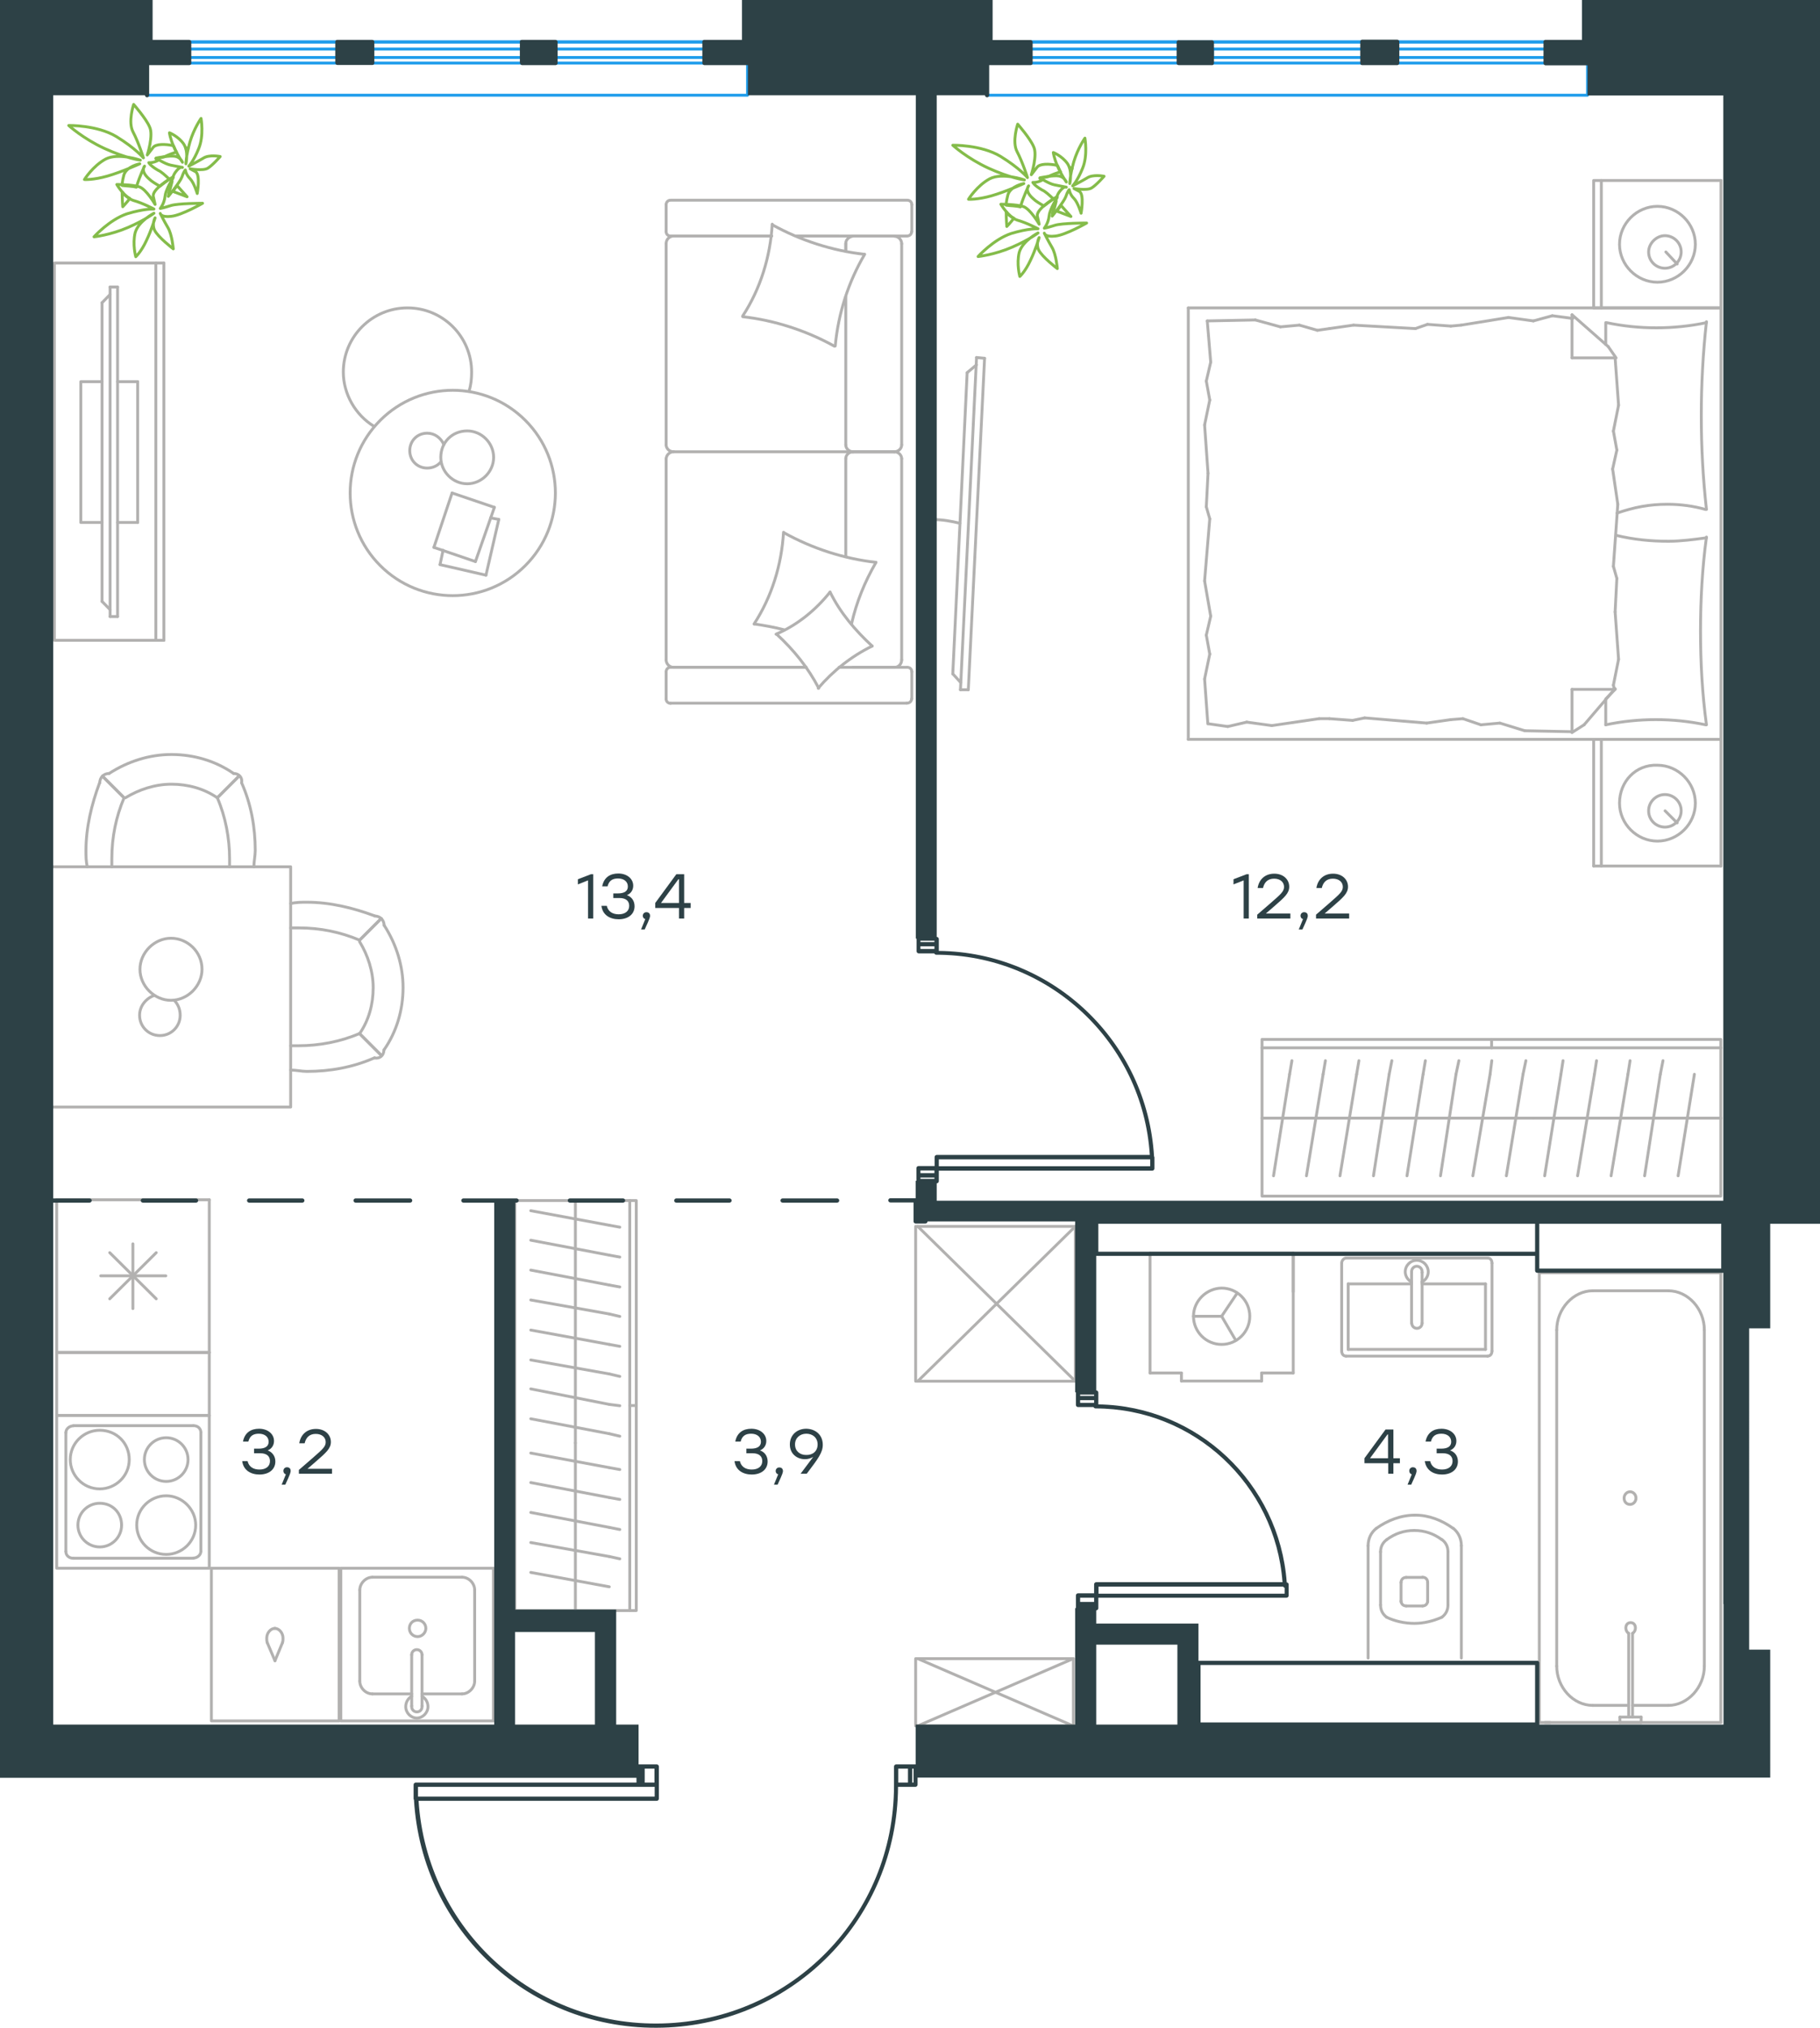 <?xml version="1.0" encoding="utf-8"?>
<!-- Generator: Adobe Illustrator 26.5.0, SVG Export Plug-In . SVG Version: 6.00 Build 0)  -->
<svg version="1.1" id="Слой_1" xmlns="http://www.w3.org/2000/svg" xmlns:xlink="http://www.w3.org/1999/xlink" x="0px" y="0px"
	 viewBox="0 0 950.5 1058.4" style="enable-background:new 0 0 950.5 1058.4;" xml:space="preserve">
<style type="text/css">
	.st0{fill:none;stroke:#1D9CEB;stroke-width:1.5;stroke-linecap:round;stroke-linejoin:round;stroke-miterlimit:22.926;}
	.st1{fill:none;stroke:#B2B1B0;stroke-width:1.5;stroke-linecap:round;stroke-linejoin:round;stroke-miterlimit:22.926;}
	.st2{fill:none;stroke:#B2B1B0;stroke-width:1.5;stroke-linecap:round;stroke-linejoin:round;stroke-miterlimit:22.925;}
	.st3{fill-rule:evenodd;clip-rule:evenodd;fill:#2D4146;}
	.st4{enable-background:new    ;}
	.st5{fill:#2D4146;}
	.st6{fill:none;stroke:#84BC4A;stroke-width:1.5;stroke-linecap:round;stroke-linejoin:round;stroke-miterlimit:22.926;}
</style>
<g>
	<g>
		<rect x="98.7" y="25.6" class="st0" width="77.5" height="4.4"/>
		<rect x="194.5" y="25.6" class="st0" width="78.2" height="4.4"/>
		<rect x="290.3" y="25.6" class="st0" width="77.5" height="4.4"/>
		<polyline class="st0" points="76.8,21.9 390.4,21.9 390.4,49.7 76.8,49.7 		"/>
		<polyline class="st0" points="367.8,32.9 367.8,21.9 383.1,21.9 383.1,32.9 367.8,32.9 290.3,32.9 		"/>
		<line class="st0" x1="194.5" y1="32.9" x2="272.7" y2="32.9"/>
		<line class="st0" x1="98.7" y1="32.9" x2="176.2" y2="32.9"/>
		<polyline class="st0" points="176.2,32.9 176.2,21.9 98.7,21.9 		"/>
		<line class="st0" x1="272.7" y1="21.9" x2="194.5" y2="21.9"/>
		<line class="st0" x1="367.8" y1="21.9" x2="290.3" y2="21.9"/>
	</g>
	<g>
		<rect x="538.1" y="25.6" class="st0" width="77.5" height="4.4"/>
		<rect x="633.2" y="25.6" class="st0" width="78.2" height="4.4"/>
		<rect x="729.7" y="25.6" class="st0" width="77.5" height="4.4"/>
		<polyline class="st0" points="515.5,21.9 829.1,21.9 829.1,49.7 515.5,49.7 		"/>
		<polyline class="st0" points="807.2,32.9 807.2,21.9 822.6,21.9 822.6,32.9 807.2,32.9 729.7,32.9 		"/>
		<line class="st0" x1="633.2" y1="32.9" x2="711.4" y2="32.9"/>
		<line class="st0" x1="538.1" y1="32.9" x2="615.6" y2="32.9"/>
		<polyline class="st0" points="615.6,32.9 615.6,21.9 538.1,21.9 		"/>
		<line class="st0" x1="711.4" y1="21.9" x2="633.2" y2="21.9"/>
		<line class="st0" x1="807.2" y1="21.9" x2="729.7" y2="21.9"/>
	</g>
</g>
<g>
	<line class="st1" x1="898.8" y1="385.9" x2="898.8" y2="452"/>
	<line class="st1" x1="832.3" y1="452" x2="832.3" y2="385.9"/>
	<line class="st1" x1="832.3" y1="385.9" x2="898.8" y2="385.9"/>
	<line class="st1" x1="898.8" y1="452" x2="832.3" y2="452"/>
	<line class="st1" x1="869.6" y1="423.2" x2="875.9" y2="429.5"/>
	<line class="st1" x1="836.3" y1="452" x2="836.3" y2="385.9"/>
	<path class="st1" d="M845.8,419.2c0,10.8,9,19.8,19.8,19.8s19.8-9,19.8-19.8s-9-19.8-19.8-19.8
		C854.3,398.9,845.8,407.9,845.8,419.2z"/>
	<path class="st1" d="M861,423.2c0,4.9,4,8.5,8.5,8.5c4.9,0,8.5-4,8.5-8.5c0-4.9-4-8.5-8.5-8.5C865.1,414.7,861,418.3,861,423.2z"/>
	<line class="st1" x1="898.8" y1="160.7" x2="898.8" y2="385.9"/>
	<line class="st1" x1="838.6" y1="179.8" x2="838.6" y2="168.4"/>
	<line class="st1" x1="843.5" y1="359.8" x2="821" y2="359.8"/>
	<line class="st1" x1="838.6" y1="364.8" x2="843.5" y2="359.8"/>
	<line class="st1" x1="620.6" y1="160.7" x2="898.8" y2="160.7"/>
	<line class="st1" x1="821" y1="382.3" x2="821" y2="359.8"/>
	<line class="st1" x1="898.8" y1="385.9" x2="620.6" y2="385.9"/>
	<line class="st1" x1="821" y1="164.3" x2="839.9" y2="180.9"/>
	<line class="st1" x1="839.9" y1="180.9" x2="844" y2="186.8"/>
	<line class="st1" x1="838.6" y1="378.3" x2="838.6" y2="365.2"/>
	<line class="st1" x1="843.5" y1="186.8" x2="821" y2="186.8"/>
	<line class="st1" x1="843.5" y1="359.4" x2="827.3" y2="378.3"/>
	<line class="st1" x1="827.3" y1="378.3" x2="821" y2="382.3"/>
	<line class="st1" x1="821" y1="164.3" x2="821" y2="186.8"/>
	<line class="st1" x1="630" y1="264.5" x2="630.9" y2="247"/>
	<line class="st1" x1="632.3" y1="321.6" x2="629.1" y2="303.2"/>
	<line class="st1" x1="631.8" y1="341.4" x2="630" y2="331.5"/>
	<line class="st1" x1="630" y1="331.5" x2="632.3" y2="321.6"/>
	<line class="st1" x1="631.8" y1="270.8" x2="630" y2="264.5"/>
	<line class="st1" x1="629.1" y1="303.2" x2="631.8" y2="270.8"/>
	<line class="st1" x1="630.8" y1="377.8" x2="629.1" y2="354.4"/>
	<line class="st1" x1="629.1" y1="354.4" x2="631.8" y2="341.4"/>
	<line class="st1" x1="632.3" y1="189" x2="630.5" y2="167.5"/>
	<line class="st1" x1="631.8" y1="208.8" x2="630" y2="198.9"/>
	<line class="st1" x1="630" y1="198.9" x2="632.3" y2="189"/>
	<line class="st1" x1="630.9" y1="247" x2="629.1" y2="221.8"/>
	<line class="st1" x1="629.1" y1="221.8" x2="631.8" y2="208.8"/>
	<line class="st1" x1="620.6" y1="160.7" x2="620.6" y2="385.9"/>
	<path class="st1" d="M891.2,265.9c-1.8-16.2-2.7-32.4-2.7-49c0-16.2,0.9-32.8,2.7-49"/>
	<path class="st1" d="M844.5,267.8c9-3.1,16.9-4.6,26.4-4.6c6.7,0,13.5,0.9,19.8,2.7"/>
	<path class="st1" d="M891.2,168.4c-8.5,1.8-17.5,2.7-26.1,2.7c-9,0-17.5-0.9-26.1-2.7"/>
	<path class="st1" d="M891.2,280.7c-6.7,0.9-13.5,1.8-19.8,1.8c-9.4,0-18.4-0.9-27.4-3.1"/>
	<line class="st1" x1="764" y1="375.1" x2="757.7" y2="375.6"/>
	<line class="st1" x1="783.3" y1="377.4" x2="773.4" y2="378.3"/>
	<line class="st1" x1="773.4" y1="378.3" x2="764" y2="375.1"/>
	<line class="st1" x1="821" y1="381.9" x2="796.3" y2="381.4"/>
	<line class="st1" x1="796.3" y1="381.4" x2="783.3" y2="377.4"/>
	<line class="st1" x1="706.4" y1="376" x2="694.3" y2="375.1"/>
	<line class="st1" x1="757.7" y1="375.6" x2="745.1" y2="377.4"/>
	<line class="st1" x1="712.7" y1="374.7" x2="706.4" y2="376"/>
	<line class="st1" x1="745.1" y1="377.4" x2="712.7" y2="374.7"/>
	<line class="st1" x1="694.3" y1="375.1" x2="688.9" y2="375.1"/>
	<line class="st1" x1="651.1" y1="376.9" x2="641.2" y2="379.2"/>
	<line class="st1" x1="641.2" y1="379.2" x2="631.4" y2="377.8"/>
	<line class="st1" x1="688.9" y1="375.1" x2="664.2" y2="378.7"/>
	<line class="st1" x1="664.2" y1="378.7" x2="651.1" y2="376.9"/>
	<line class="st1" x1="688" y1="172.4" x2="694.3" y2="171.5"/>
	<line class="st1" x1="668.7" y1="170.6" x2="678.6" y2="169.7"/>
	<line class="st1" x1="678.6" y1="169.7" x2="688" y2="172.4"/>
	<line class="st1" x1="630.5" y1="167.5" x2="655.6" y2="167"/>
	<line class="st1" x1="655.6" y1="167" x2="668.7" y2="170.6"/>
	<line class="st1" x1="745.5" y1="169.3" x2="757.7" y2="170.2"/>
	<line class="st1" x1="694.3" y1="171.5" x2="706.9" y2="169.7"/>
	<line class="st1" x1="739.2" y1="171.5" x2="745.5" y2="169.3"/>
	<line class="st1" x1="706.9" y1="169.7" x2="739.2" y2="171.5"/>
	<line class="st1" x1="757.7" y1="170.2" x2="763.1" y2="169.7"/>
	<line class="st1" x1="820.6" y1="166.1" x2="821.5" y2="166.1"/>
	<line class="st1" x1="800.8" y1="167.5" x2="810.7" y2="164.8"/>
	<line class="st1" x1="810.7" y1="164.8" x2="820.6" y2="166.1"/>
	<line class="st1" x1="763.1" y1="169.7" x2="787.8" y2="165.7"/>
	<line class="st1" x1="787.8" y1="165.7" x2="800.8" y2="167.5"/>
	<path class="st1" d="M891.2,378.3c-2.2-16.2-3.1-32.4-3.1-49c0-16.2,0.9-32.8,3.1-49"/>
	<path class="st1" d="M838.6,378.3c8.5-1.8,17.5-2.7,26.1-2.7c9,0,17.5,0.9,26.1,2.7"/>
	<line class="st1" x1="844.4" y1="301.9" x2="843.5" y2="319.4"/>
	<line class="st1" x1="842.2" y1="244.8" x2="844.9" y2="263.2"/>
	<line class="st1" x1="842.6" y1="225" x2="844.4" y2="234.9"/>
	<line class="st1" x1="844.4" y1="234.9" x2="842.2" y2="244.8"/>
	<line class="st1" x1="842.6" y1="295.6" x2="844.4" y2="301.9"/>
	<line class="st1" x1="844.9" y1="263.2" x2="842.6" y2="295.6"/>
	<line class="st1" x1="843.5" y1="186.8" x2="845.3" y2="211.5"/>
	<line class="st1" x1="845.3" y1="211.5" x2="842.6" y2="225"/>
	<line class="st1" x1="842.6" y1="357.6" x2="843.1" y2="359.8"/>
	<line class="st1" x1="843.5" y1="319.4" x2="845.3" y2="344.1"/>
	<line class="st1" x1="845.3" y1="344.1" x2="842.6" y2="357.6"/>
	<line class="st1" x1="898.8" y1="94.2" x2="898.8" y2="160.7"/>
	<line class="st1" x1="832.3" y1="160.7" x2="832.3" y2="94.2"/>
	<line class="st1" x1="832.7" y1="94.2" x2="898.8" y2="94.2"/>
	<line class="st1" x1="898.8" y1="160.7" x2="832.7" y2="160.7"/>
	<line class="st1" x1="870" y1="131.5" x2="875.9" y2="137.8"/>
	<line class="st1" x1="836.3" y1="160.7" x2="836.3" y2="94.2"/>
	<path class="st1" d="M845.8,127.5c0,10.8,9,19.8,19.8,19.8s19.8-9,19.8-19.8s-9-19.8-19.8-19.8
		C854.8,107.7,845.8,116.7,845.8,127.5z"/>
	<path class="st1" d="M861,131.5c0,4.9,4,8.5,8.5,8.5c4.9,0,8.5-4,8.5-8.5c0-4.9-4-8.5-8.5-8.5C865.1,123,861,127,861,131.5z"/>
	<g>
		<line class="st1" x1="441.7" y1="154.9" x2="441.7" y2="232.2"/>
		<line class="st1" x1="347.9" y1="364.8" x2="347.9" y2="350.6"/>
		<line class="st1" x1="347.9" y1="344.4" x2="347.9" y2="239.4"/>
		<line class="st1" x1="415.8" y1="123.2" x2="437.8" y2="123.2"/>
		<line class="st1" x1="351.8" y1="123.2" x2="403" y2="123.2"/>
		<line class="st1" x1="351.8" y1="348.3" x2="421" y2="348.3"/>
		<line class="st1" x1="445.3" y1="235.8" x2="467.3" y2="235.8"/>
		<line class="st1" x1="441.7" y1="239.4" x2="441.7" y2="290.5"/>
		<line class="st1" x1="476.2" y1="106.8" x2="476.2" y2="120.9"/>
		<line class="st1" x1="467.3" y1="235.8" x2="445.3" y2="235.8"/>
		<line class="st1" x1="470.9" y1="344.4" x2="470.9" y2="239.4"/>
		<line class="st1" x1="421" y1="348.3" x2="350.2" y2="348.3"/>
		<line class="st1" x1="347.9" y1="232.2" x2="347.9" y2="127.2"/>
		<line class="st1" x1="347.9" y1="120.9" x2="347.9" y2="106.8"/>
		<line class="st1" x1="441.7" y1="127.2" x2="441.7" y2="131.1"/>
		<line class="st1" x1="473.5" y1="123.2" x2="415.8" y2="123.2"/>
		<line class="st1" x1="441.7" y1="127.2" x2="441.7" y2="131.1"/>
		<line class="st1" x1="467.3" y1="123.2" x2="445.3" y2="123.2"/>
		<line class="st1" x1="467.3" y1="235.8" x2="445.3" y2="235.8"/>
		<line class="st1" x1="470.9" y1="232.2" x2="470.9" y2="127.2"/>
		<line class="st1" x1="403" y1="123.2" x2="350.2" y2="123.2"/>
		<line class="st1" x1="473.5" y1="367" x2="350.2" y2="367"/>
		<line class="st1" x1="476.2" y1="350.6" x2="476.2" y2="364.8"/>
		<line class="st1" x1="438.2" y1="348.3" x2="473.5" y2="348.3"/>
		<line class="st1" x1="445.3" y1="235.8" x2="351.8" y2="235.8"/>
		<line class="st1" x1="445.3" y1="348.3" x2="467.3" y2="348.3"/>
		<path class="st1" d="M473.5,123.2c1.9,0,2.6-1.3,2.6-2.3"/>
		<path class="st1" d="M350.2,348.3c-1.6,0-2.3,1.3-2.3,2.3"/>
		<path class="st1" d="M476.2,350.6c0-1.6-1.3-2.3-2.3-2.3"/>
		<path class="st1" d="M441.7,232.2c0,1.8,1.6,3.6,3.9,3.6"/>
		<path class="st1" d="M467.3,348.3c1.8,0,3.6-1.6,3.6-3.9"/>
		<path class="st1" d="M470.9,127.2c0-2-1.6-3.9-3.9-3.9"/>
		<path class="st1" d="M347.9,232.2c0,1.8,1.6,3.6,3.9,3.6"/>
		<path class="st1" d="M467,235.8c2,0,3.9-1.5,3.9-3.6"/>
		<path class="st1" d="M351.8,235.8c-2,0-3.9,1.6-3.9,3.9"/>
		<path class="st1" d="M476.2,106.8c0-1.6-1.3-2.3-2.3-2.3H350.2c-1.6,0-2.3,1.3-2.3,2.3"/>
		<path class="st1" d="M470.9,239.4c0-1.8-1.6-3.6-3.9-3.6"/>
		<path class="st1" d="M347.9,364.8c0,1.6,1.3,2.3,2.3,2.3"/>
		<path class="st1" d="M351.8,123.2c-2,0-3.9,1.6-3.9,3.9"/>
		<path class="st1" d="M347.9,120.9c0,1.6,1.3,2.3,2.3,2.3"/>
		<path class="st1" d="M347.9,344.4c0,2,1.6,3.9,3.9,3.9"/>
		<path class="st1" d="M446.1,123.2c-2.2,0-4.4,1.6-4.4,3.9"/>
		<path class="st1" d="M445.6,235.8c-2,0-3.9,1.5-3.9,3.6"/>
		<path class="st1" d="M473.5,367c1.9,0,2.6-1.3,2.6-2.3"/>
		<path class="st1" d="M435.8,180.7c-14.8-8.2-31.2-13.5-47.9-15.4"/>
		<path class="st1" d="M427.6,359.2c-5.6-10.8-13.1-20-22-28.2"/>
		<path class="st1" d="M405.3,331c10.8-4.6,20.7-12.5,28.2-22"/>
		<path class="st1" d="M387.9,164.9c9.2-14.1,14.4-30.8,15.4-47.9"/>
		<path class="st1" d="M409.5,278.1c14.8,8.2,31.2,13.5,47.9,15.4"/>
		<path class="st1" d="M457.5,293.5c-5.9,10.2-10.2,20.7-12.8,32.2"/>
		<path class="st1" d="M393.8,325.7c9.2-14.1,14.4-30.8,15.4-47.9"/>
		<path class="st1" d="M403.3,117.3c14.8,8.2,31.2,13.5,47.9,15.4"/>
		<path class="st1" d="M451.6,132.7c-8.5,14.4-13.8,30.8-15.4,47.9"/>
		<path class="st1" d="M433.5,309c5.3,10.8,13.1,20,22,28.2"/>
		<path class="st1" d="M409.5,328.7c-4.9-1.3-10.5-2.3-15.4-3"/>
		<path class="st1" d="M455.5,337.2c-10.8,5.3-20.3,12.8-28.2,22"/>
	</g>
	<g>
		<rect x="26.4" y="452.4" class="st1" width="125.4" height="125.4"/>
		<path class="st1" d="M113.5,416.4c-7.1-4.9-15.5-7.1-24-7.1s-17,2.8-24,7.1"/>
		<path class="st1" d="M132.6,452.4c0-2.8,0.7-5.7,0.7-8.5c0-12-2.1-24-7.1-35.3"/>
		<path class="st1" d="M52,408.6c-4.2,11.3-7.1,23.3-7.1,35.3c0,2.8,0,5.7,0.7,8.5"/>
		<path class="st1" d="M119.9,452.4c0-1.4,0-2.8,0-4.2c0-10.6-2.1-21.9-6.4-31.8"/>
		<path class="st1" d="M64.8,416.4c-4.2,9.9-6.4,20.5-6.4,31.8c0,1.4,0,2.8,0,4.2"/>
		<path class="st1" d="M122,403.7c-9.2-6.4-20.5-9.9-32.5-9.9c-11.3,0-22.6,3.5-32.5,9.9"/>
		<line class="st1" x1="113.5" y1="416.4" x2="124.8" y2="405.1"/>
		<line class="st1" x1="64.8" y1="416.4" x2="53.5" y2="405.1"/>
		<line class="st1" x1="113.5" y1="416.4" x2="124.8" y2="405.1"/>
		<line class="st1" x1="64.8" y1="416.4" x2="53.5" y2="405.1"/>
		<path class="st1" d="M57,403.7c-2.8,0-4.9,2.1-4.9,4.9"/>
		<path class="st1" d="M126.2,408.6c0.5-2.8-1.4-4.9-4.2-4.9"/>
		<path class="st1" d="M187.8,539.5c4.9-7.1,7.1-15.5,7.1-24c0-8.5-2.8-17-7.1-24"/>
		<path class="st1" d="M151.8,558.5c2.8,0,5.7,0.7,8.5,0.7c12,0,24-2.1,35.3-7.1"/>
		<path class="st1" d="M195.6,478c-11.3-4.2-23.3-7.1-35.3-7.1c-2.8,0-5.7,0-8.5,0.7"/>
		<path class="st1" d="M151.8,545.8c1.4,0,2.8,0,4.2,0c10.6,0,21.9-2.1,31.8-6.4"/>
		<path class="st1" d="M187.8,490.7c-9.9-4.2-20.5-6.4-31.8-6.4c-1.4,0-2.8,0-4.2,0"/>
		<path class="st1" d="M200.6,547.9c6.4-9.2,9.9-20.5,9.9-32.5c0-11.3-3.5-22.6-9.9-32.5"/>
		<line class="st1" x1="187.8" y1="539.5" x2="199.1" y2="550.8"/>
		<line class="st1" x1="187.8" y1="490.7" x2="199.1" y2="479.4"/>
		<line class="st1" x1="187.8" y1="539.5" x2="199.1" y2="550.8"/>
		<line class="st1" x1="187.8" y1="490.7" x2="199.1" y2="479.4"/>
		<path class="st1" d="M200.6,483c0-2.8-2.1-4.9-4.9-4.9"/>
		<path class="st1" d="M195.6,552.2c2.8,0.5,4.9-1.4,4.9-4.2"/>
		<path class="st1" d="M89.3,489.7c-8.7,0-16.2,7.5-16.2,16.2s7.5,16.2,16.2,16.2s16.2-7.5,16.2-16.2
			C105.5,496.8,98,489.7,89.3,489.7z"/>
		<path class="st1" d="M90.9,522c2,2,3.2,4.7,3.2,7.9c0,5.9-4.7,10.6-10.6,10.6s-10.6-4.7-10.6-10.6c0-4.7,3.2-8.7,7.5-10.3"/>
	</g>
	<g>
		<g>
			<line class="st1" x1="81.4" y1="334.2" x2="81.4" y2="137.3"/>
			<polyline class="st1" points="85.6,137.3 28.4,137.3 28.4,334.2 85.6,334.2 			"/>
			<line class="st1" x1="85.6" y1="334.2" x2="85.6" y2="137.3"/>
		</g>
		<g>
			<polyline class="st1" points="53.3,199.2 42.2,199.2 42.2,272.7 53.3,272.7 			"/>
			<line class="st1" x1="61.4" y1="272.7" x2="71.9" y2="272.7"/>
			<line class="st1" x1="71.9" y1="272.7" x2="71.9" y2="199.2"/>
			<line class="st1" x1="71.9" y1="199.2" x2="61.4" y2="199.2"/>
			<line class="st1" x1="61.4" y1="321.8" x2="57.5" y2="321.8"/>
			<line class="st1" x1="53.3" y1="158" x2="57.5" y2="153.7"/>
			<line class="st1" x1="57.5" y1="318.2" x2="53.3" y2="313.9"/>
			<line class="st1" x1="57.5" y1="149.8" x2="57.5" y2="321.8"/>
			<line class="st1" x1="61.4" y1="321.8" x2="61.4" y2="149.8"/>
			<line class="st1" x1="61.4" y1="149.8" x2="57.5" y2="149.8"/>
			<line class="st1" x1="53.3" y1="313.9" x2="53.3" y2="158"/>
		</g>
	</g>
	<g>
		<line class="st1" x1="253.8" y1="300.2" x2="229.8" y2="294.7"/>
		<line class="st1" x1="229.8" y1="294.7" x2="231.4" y2="287.2"/>
		<line class="st1" x1="256.2" y1="270.3" x2="260.5" y2="271.1"/>
		<line class="st1" x1="260.5" y1="271.1" x2="253.8" y2="300.2"/>
		<line class="st1" x1="248.3" y1="293.1" x2="226.6" y2="285.7"/>
		<line class="st1" x1="226.6" y1="285.7" x2="236.1" y2="257.3"/>
		<line class="st1" x1="236.1" y1="257.3" x2="258.2" y2="264.8"/>
		<line class="st1" x1="258.2" y1="264.8" x2="248.3" y2="293.1"/>
		
			<ellipse transform="matrix(0.707 -0.707 0.707 0.707 -112.658 242.588)" class="st2" cx="236.5" cy="257.3" rx="53.6" ry="53.6"/>
		<path class="st1" d="M230.2,238.7c0,7.5,6.3,13.8,13.8,13.8s13.8-6.3,13.8-13.8s-6.3-13.8-13.8-13.8
			C236.1,224.9,230.2,230.9,230.2,238.7z"/>
		<path class="st1" d="M230.2,241.1c-1.6,2-4.3,3.2-7.1,3.2c-5.1,0-9.1-3.9-9.1-9.1c0-5.1,3.9-9.1,9.1-9.1c3.9,0,7.1,2.4,8.7,5.9"/>
		<path class="st1" d="M195.5,222.6c-9.9-5.9-16.2-17-16.2-28.4c0-18.5,15-33.5,33.5-33.5s33.5,15,33.5,33.5c0,3.3-0.3,6.6-1.3,9.8"
			/>
	</g>
	<g>
		<line class="st1" x1="898.8" y1="583.6" x2="800.8" y2="583.6"/>
		<line class="st1" x1="816.3" y1="553.6" x2="815.2" y2="560.7"/>
		<line class="st1" x1="815.2" y1="560.7" x2="806.7" y2="613.7"/>
		<line class="st1" x1="833.8" y1="553.6" x2="832.7" y2="560.7"/>
		<line class="st1" x1="832.7" y1="560.7" x2="823.9" y2="613.7"/>
		<line class="st1" x1="851.3" y1="553.6" x2="850.2" y2="560.7"/>
		<line class="st1" x1="850.2" y1="560.7" x2="841.4" y2="613.7"/>
		<line class="st1" x1="868.5" y1="553.6" x2="867.1" y2="560.7"/>
		<line class="st1" x1="867.1" y1="560.7" x2="858.9" y2="613.7"/>
		<line class="st1" x1="884.9" y1="560.7" x2="876.4" y2="613.7"/>
		<rect x="659.1" y="542.5" class="st1" width="239.6" height="81.8"/>
		<line class="st1" x1="898.8" y1="546.9" x2="659.1" y2="546.9"/>
		<line class="st1" x1="800.8" y1="583.6" x2="659.1" y2="583.6"/>
		<line class="st1" x1="674.7" y1="553.6" x2="673.5" y2="560.7"/>
		<line class="st1" x1="673.5" y1="560.7" x2="665.1" y2="613.7"/>
		<line class="st1" x1="692.2" y1="553.6" x2="691" y2="560.7"/>
		<line class="st1" x1="691" y1="560.7" x2="682.3" y2="613.7"/>
		<line class="st1" x1="709.7" y1="553.6" x2="708.5" y2="560.7"/>
		<line class="st1" x1="708.5" y1="560.7" x2="699.8" y2="613.7"/>
		<line class="st1" x1="726.9" y1="553.6" x2="725.5" y2="560.7"/>
		<line class="st1" x1="725.5" y1="560.7" x2="717.3" y2="613.7"/>
		<line class="st1" x1="744.4" y1="553.6" x2="743.2" y2="560.7"/>
		<line class="st1" x1="743.2" y1="560.7" x2="734.8" y2="613.7"/>
		<line class="st1" x1="761.9" y1="553.6" x2="760.4" y2="560.7"/>
		<line class="st1" x1="760.4" y1="560.7" x2="752.3" y2="613.7"/>
		<line class="st1" x1="779.1" y1="553.6" x2="778.2" y2="560.7"/>
		<line class="st1" x1="778.2" y1="560.7" x2="769.2" y2="613.7"/>
		<line class="st1" x1="795.4" y1="560.7" x2="786.7" y2="613.7"/>
		<line class="st1" x1="779" y1="546.9" x2="779" y2="542.5"/>
		<line class="st1" x1="796.9" y1="553.6" x2="795.4" y2="560.7"/>
	</g>
	<g>
		<path class="st1" d="M501.3,273.1c-4.6-1.1-9.1-1.9-13.6-1.9"/>
		<line class="st1" x1="510" y1="186.6" x2="501.6" y2="360"/>
		<line class="st1" x1="505.7" y1="360" x2="514.2" y2="187"/>
		<line class="st1" x1="514.2" y1="187" x2="510" y2="186.6"/>
		<line class="st1" x1="497.6" y1="351.7" x2="505.1" y2="194.5"/>
		<line class="st1" x1="501.7" y1="356.2" x2="497.6" y2="351.7"/>
		<line class="st1" x1="505.1" y1="194.5" x2="510" y2="190.4"/>
		<line class="st1" x1="505.7" y1="360" x2="501.6" y2="360"/>
	</g>
	<g>
		<line class="st1" x1="849.8" y1="890.1" x2="831.8" y2="890.1"/>
		<line class="st1" x1="871.3" y1="890.1" x2="852.6" y2="890.1"/>
		<line class="st1" x1="813" y1="869.6" x2="813" y2="694.2"/>
		<line class="st1" x1="831.8" y1="673.7" x2="871.3" y2="673.7"/>
		<line class="st1" x1="898.7" y1="664.3" x2="898.7" y2="899"/>
		<line class="st1" x1="803.9" y1="664.3" x2="898.7" y2="664.3"/>
		<line class="st1" x1="890.1" y1="694.2" x2="890.1" y2="869.6"/>
		<line class="st1" x1="803.9" y1="899" x2="803.9" y2="664.3"/>
		<line class="st1" x1="898.7" y1="899" x2="803.9" y2="899"/>
		<path class="st1" d="M831.8,673.7c-10.1,0-18.8,9.4-18.8,20.5"/>
		<path class="st1" d="M871.3,890.1c10.1,0,18.8-9.4,18.8-20.5"/>
		<path class="st1" d="M890.1,694.2c0-11.1-8.6-20.5-18.8-20.5"/>
		<path class="st1" d="M813,869.6c0,11.1,8.6,20.5,18.8,20.5"/>
		<line class="st1" x1="809.5" y1="899" x2="806.9" y2="899"/>
		<line class="st1" x1="850.6" y1="896.2" x2="850.6" y2="852.5"/>
		<line class="st1" x1="852.6" y1="852.5" x2="852.6" y2="896.2"/>
		<line class="st1" x1="857.1" y1="899" x2="846" y2="899"/>
		<line class="st1" x1="846" y1="899" x2="846" y2="896.2"/>
		<line class="st1" x1="846" y1="896.2" x2="857.1" y2="896.2"/>
		<line class="st1" x1="857.1" y1="896.2" x2="857.1" y2="899"/>
		<path class="st1" d="M852.6,852.5c1-0.6,1.5-1.7,1.5-2.8c0-1.7-1-2.8-2.5-2.8s-2.5,1.1-2.5,2.8c0,1.1,0.5,2.2,1.5,2.8"/>
		<path class="st1" d="M851.3,785.2c1.7,0,3.1-1.5,3.1-3.3s-1.4-3.3-3.1-3.3s-3.1,1.5-3.1,3.3C848.2,784,849.6,785.2,851.3,785.2z"
			/>
	</g>
	<g>
		<line class="st1" x1="714.5" y1="806.7" x2="714.5" y2="865.4"/>
		<line class="st1" x1="756.2" y1="837.7" x2="756.2" y2="809.9"/>
		<line class="st1" x1="721" y1="809.9" x2="721" y2="837.7"/>
		<line class="st1" x1="745.6" y1="836.1" x2="745.6" y2="825.9"/>
		<line class="st1" x1="731.7" y1="825.9" x2="731.7" y2="836.1"/>
		<line class="st1" x1="734.4" y1="838.2" x2="742.9" y2="838.2"/>
		<line class="st1" x1="763.2" y1="865.4" x2="763.2" y2="806.7"/>
		<line class="st1" x1="742.9" y1="823.3" x2="734.4" y2="823.3"/>
		<path class="st1" d="M758.9,797.7c-5.9-4.3-12.8-6.9-19.7-6.9c0,0,0,0-0.5,0"/>
		<path class="st1" d="M742.9,838.2c1.6,0,2.7-1.1,2.7-2.7"/>
		<path class="st1" d="M753,844.1c2.1-1.6,3.2-3.7,3.2-6.4"/>
		<path class="st1" d="M745.6,825.9c0-1.6-1.1-2.7-2.7-2.7"/>
		<path class="st1" d="M753,803.6c-4.3-3.2-9.1-4.8-14.4-4.8"/>
		<path class="st1" d="M734.4,823.3c-1.6,0-2.7,1.1-2.7,2.7"/>
		<path class="st1" d="M731.7,835.5c0,1.6,1.1,2.7,2.7,2.7"/>
		<path class="st1" d="M721,837.7c0,2.7,1.1,4.8,3.2,6.4"/>
		<path class="st1" d="M724.2,844.1c4.3,2.1,9.6,3.2,14.4,3.2s9.6-1.1,14.4-3.2"/>
		<path class="st1" d="M724.2,803.6c-2.1,1.6-3.2,3.7-3.2,6.4"/>
		<path class="st1" d="M739.1,790.8L739.1,790.8c-7.5,0-14.4,2.7-20.3,6.9"/>
		<path class="st1" d="M763.2,806.7c0-3.7-1.6-6.9-4.3-9.1"/>
		<path class="st1" d="M718.8,797.7c-2.7,2.1-4.3,5.3-4.3,9.1"/>
		<path class="st1" d="M738.6,798.8L738.6,798.8c-5.3,0-10.1,1.6-14.4,4.8"/>
		<path class="st1" d="M756.2,809.9c0-2.7-1.1-4.8-3.2-6.4"/>
	</g>
	<g>
		<line class="st1" x1="704.1" y1="704.3" x2="704.1" y2="670.1"/>
		<line class="st1" x1="704.1" y1="670.1" x2="737.2" y2="670.1"/>
		<line class="st1" x1="742.7" y1="670.1" x2="775.8" y2="670.1"/>
		<line class="st1" x1="775.8" y1="704.3" x2="704.1" y2="704.3"/>
		<line class="st1" x1="775.8" y1="670.1" x2="775.8" y2="704.3"/>
		<line class="st1" x1="776.9" y1="656.6" x2="703" y2="656.6"/>
		<line class="st1" x1="779.2" y1="705.1" x2="779.2" y2="659.3"/>
		<line class="st1" x1="703" y1="707.8" x2="776.9" y2="707.8"/>
		<line class="st1" x1="700.7" y1="659.3" x2="700.7" y2="705.1"/>
		<path class="st1" d="M700.7,705.1c0,1.6,0.9,2.7,2.3,2.7"/>
		<path class="st1" d="M776.9,707.8c1.4,0,2.3-1.1,2.3-2.7"/>
		<path class="st1" d="M779.2,659.3c0-1.6-0.9-2.7-2.3-2.7"/>
		<path class="st1" d="M703,656.6c-0.9,0-2.3,1.1-2.3,2.7"/>
		<line class="st1" x1="742.7" y1="690.6" x2="742.7" y2="664.1"/>
		<line class="st1" x1="737.2" y1="664.1" x2="737.2" y2="690.6"/>
		<path class="st1" d="M742.7,690.6L742.7,690.6c0,1.5-1.2,2.7-2.7,2.7s-2.7-1.2-2.7-2.7l0,0"/>
		<path class="st1" d="M737.2,669.1c-2-1-3.3-3.1-3.3-5.3c0-3.3,2.7-6,6-6s6,2.7,6,6c0,2.3-1.3,4.3-3.3,5.3"/>
		<path class="st1" d="M737.2,664.1c0-0.1,0-0.3,0-0.4c0-1.5,1.2-2.8,2.7-2.8s2.8,1.2,2.8,2.8c0,0.1,0,0.3,0,0.4"/>
	</g>
	<g>
		<line class="st1" x1="658.9" y1="716.6" x2="675.4" y2="716.6"/>
		<line class="st1" x1="638" y1="687" x2="646" y2="675.1"/>
		<line class="st1" x1="638" y1="687" x2="623.3" y2="687"/>
		<line class="st1" x1="617" y1="720.8" x2="617" y2="716.6"/>
		<line class="st1" x1="658.9" y1="720.8" x2="617" y2="720.8"/>
		<line class="st1" x1="638" y1="687" x2="645.4" y2="699.6"/>
		<line class="st1" x1="675.4" y1="674.2" x2="675.4" y2="654.1"/>
		<line class="st1" x1="600.6" y1="654.1" x2="600.6" y2="716.6"/>
		<line class="st1" x1="675.4" y1="716.6" x2="675.4" y2="654.1"/>
		<line class="st1" x1="600.6" y1="716.6" x2="617" y2="716.6"/>
		<line class="st1" x1="658.9" y1="716.6" x2="658.9" y2="720.8"/>
		<path class="st1" d="M623.3,687c0,8.1,6.6,14.7,14.7,14.7s14.7-6.6,14.7-14.7c0-8.1-6.6-14.7-14.7-14.7
			C630.2,672.4,623.3,678.9,623.3,687z"/>
		<line class="st1" x1="675.4" y1="654.1" x2="600.5" y2="654.1"/>
	</g>
	<rect x="478.2" y="640.1" class="st1" width="83.4" height="80.8"/>
	<line class="st1" x1="561.6" y1="720.9" x2="479.3" y2="640.1"/>
	<line class="st1" x1="479.3" y1="720.9" x2="561.6" y2="640.1"/>
	<rect x="478.2" y="865.7" class="st1" width="82.4" height="35.1"/>
	<line class="st1" x1="560.5" y1="900.8" x2="479.3" y2="865.7"/>
	<line class="st1" x1="479.3" y1="900.8" x2="560.5" y2="865.7"/>
	<g>
		<line class="st1" x1="300.5" y1="840.6" x2="300.5" y2="753.1"/>
		<line class="st1" x1="323.7" y1="767" x2="318.2" y2="766"/>
		<line class="st1" x1="318.2" y1="766" x2="277.2" y2="758.4"/>
		<line class="st1" x1="323.7" y1="782.6" x2="318.2" y2="781.6"/>
		<line class="st1" x1="318.2" y1="781.6" x2="277.2" y2="773.8"/>
		<line class="st1" x1="323.7" y1="798.3" x2="318.2" y2="797.2"/>
		<line class="st1" x1="318.2" y1="797.2" x2="277.2" y2="789.4"/>
		<line class="st1" x1="323.7" y1="813.6" x2="318.2" y2="812.4"/>
		<line class="st1" x1="318.2" y1="812.4" x2="277.2" y2="805.1"/>
		<line class="st1" x1="318.2" y1="828.2" x2="277.2" y2="820.7"/>
		<rect x="268.9" y="626.6" class="st1" width="63.4" height="214"/>
		<line class="st1" x1="328.9" y1="840.6" x2="328.9" y2="626.6"/>
		<line class="st1" x1="300.5" y1="753.1" x2="300.5" y2="626.6"/>
		<line class="st1" x1="323.7" y1="640.5" x2="318.2" y2="639.5"/>
		<line class="st1" x1="318.2" y1="639.5" x2="277.2" y2="631.9"/>
		<line class="st1" x1="323.7" y1="656.1" x2="318.2" y2="655.1"/>
		<line class="st1" x1="318.2" y1="655.1" x2="277.2" y2="647.3"/>
		<line class="st1" x1="323.7" y1="671.7" x2="318.2" y2="670.7"/>
		<line class="st1" x1="318.2" y1="670.7" x2="277.2" y2="662.9"/>
		<line class="st1" x1="323.7" y1="687.1" x2="318.2" y2="685.8"/>
		<line class="st1" x1="318.2" y1="685.8" x2="277.2" y2="678.5"/>
		<line class="st1" x1="323.7" y1="702.7" x2="318.2" y2="701.7"/>
		<line class="st1" x1="318.2" y1="701.7" x2="277.2" y2="694.2"/>
		<line class="st1" x1="323.7" y1="718.4" x2="318.2" y2="717.1"/>
		<line class="st1" x1="318.2" y1="717.1" x2="277.2" y2="709.8"/>
		<line class="st1" x1="323.7" y1="733.7" x2="318.2" y2="733"/>
		<line class="st1" x1="318.2" y1="733" x2="277.2" y2="724.9"/>
		<line class="st1" x1="318.2" y1="748.3" x2="277.2" y2="740.5"/>
		<line class="st1" x1="328.9" y1="733.6" x2="332.3" y2="733.6"/>
		<line class="st1" x1="323.7" y1="749.6" x2="318.2" y2="748.3"/>
	</g>
	<g>
		<line class="st1" x1="29.6" y1="626.2" x2="109.3" y2="626.2"/>
		<line class="st1" x1="52.6" y1="665.9" x2="86.6" y2="665.9"/>
		<line class="st1" x1="81.6" y1="677.9" x2="57.3" y2="653.8"/>
		<line class="st1" x1="57.3" y1="677.9" x2="81.6" y2="653.8"/>
		<line class="st1" x1="69.4" y1="683" x2="69.4" y2="649.2"/>
		<line class="st1" x1="109.3" y1="626.2" x2="109.3" y2="705.9"/>
		<line class="st1" x1="29.6" y1="705.9" x2="109.3" y2="705.9"/>
		<line class="st1" x1="29.6" y1="626.2" x2="29.6" y2="705.9"/>
	</g>
	<g>
		<rect x="178" y="818.5" class="st1" width="79.7" height="79.7"/>
		<line class="st1" x1="215" y1="863.7" x2="215" y2="890.4"/>
		<line class="st1" x1="220.4" y1="884.1" x2="241.3" y2="884.1"/>
		<line class="st1" x1="241.3" y1="823.2" x2="194.5" y2="823.2"/>
		<line class="st1" x1="194.5" y1="884.1" x2="215" y2="884.1"/>
		<line class="st1" x1="187.9" y1="829.9" x2="187.9" y2="877.4"/>
		<line class="st1" x1="220.4" y1="890.4" x2="220.4" y2="863.7"/>
		<line class="st1" x1="247.9" y1="877.4" x2="247.9" y2="829.9"/>
		<path class="st1" d="M215,863.7L215,863.7c0-1.6,1.2-2.7,2.7-2.7s2.7,1.2,2.7,2.7"/>
		<path class="st1" d="M247.9,877.4c0,3.5-3.1,6.7-6.6,6.7"/>
		<path class="st1" d="M220.4,885.3c1.9,1.2,3.1,3.1,3.1,5.5c0,3.1-2.7,5.9-5.8,5.9s-5.8-2.7-5.8-5.9c0-2.4,1.2-4.3,3.1-5.5"/>
		<path class="st1" d="M187.9,829.9c0-3.5,3.1-6.7,6.6-6.7"/>
		<path class="st1" d="M194.5,884.1c-3.5,0-6.6-3.1-6.6-6.7"/>
		<path class="st1" d="M241.3,823.2c3.5,0,6.6,3.1,6.6,6.7"/>
		<path class="st1" d="M220.4,890.4v0.4c0,1.6-1.2,2.7-2.7,2.7s-2.7-1.2-2.7-2.7v-0.4"/>
		<path class="st1" d="M213.8,849.9c0,2.4,1.9,4.3,4.3,4.3c2.3,0,4.3-2,4.3-4.3c0-2.4-1.9-4.3-4.3-4.3
			C215.4,845.6,213.8,847.6,213.8,849.9z"/>
	</g>
	<g>
		<path class="st1" d="M52.1,784.6c-6.3,0-11.4,5.1-11.4,11.4c0,6.3,5.1,11.4,11.4,11.4s11.4-5.1,11.4-11.4S58.8,784.6,52.1,784.6z"
			/>
		<path class="st1" d="M86.8,780.7c-8.3,0-15.4,6.7-15.4,15.3c0,8.2,6.7,15.3,15.4,15.3c8.3,0,15.4-6.7,15.4-15.3
			C102.2,787.7,95.1,780.7,86.8,780.7z"/>
		<path class="st1" d="M86.8,750.4c-6.3,0-11.4,5.1-11.4,11.4c0,6.3,5.1,11.4,11.4,11.4s11.4-5.1,11.4-11.4
			C98.2,755.5,93.1,750.4,86.8,750.4z"/>
		<path class="st1" d="M52.1,746.5c-8.3,0-15.4,6.7-15.4,15.3c0,8.2,6.7,15.3,15.4,15.3c8.3,0,15.4-6.7,15.4-15.3
			S60.8,746.5,52.1,746.5z"/>
		<line class="st1" x1="101" y1="813.3" x2="38.3" y2="813.3"/>
		<line class="st1" x1="104.9" y1="747.7" x2="104.9" y2="809.7"/>
		<line class="st1" x1="38.3" y1="744.1" x2="101" y2="744.1"/>
		<line class="st1" x1="34.4" y1="809.7" x2="34.4" y2="747.7"/>
		<path class="st1" d="M101,744.1L101,744.1c2.4,0,3.9,1.6,3.9,3.5"/>
		<path class="st1" d="M38.3,813.3L38.3,813.3c-2.4,0-3.9-1.6-3.9-3.5"/>
		<path class="st1" d="M104.9,809.7L104.9,809.7c0,2-2,3.5-3.9,3.5"/>
		<path class="st1" d="M34.4,747.7L34.4,747.7c0-2,2-3.5,3.9-3.5"/>
		<rect x="29.6" y="738.8" class="st1" width="79.7" height="79.7"/>
	</g>
	<g>
		<rect x="110.4" y="818.5" class="st1" width="66.7" height="79.7"/>
		<line class="st1" x1="143.6" y1="866.8" x2="147.5" y2="857.4"/>
		<line class="st1" x1="139.6" y1="857.4" x2="143.6" y2="866.8"/>
		<path class="st1" d="M139.6,857.4c-0.3-0.8-0.3-1.6-0.3-2.4c0-2.7,2-5.1,4.3-5.1"/>
		<path class="st1" d="M147.5,857.4c0.3-0.8,0.3-1.6,0.3-2.4c0-2.7-2-5.1-4.3-5.1"/>
	</g>
	<rect x="29.6" y="705.9" class="st1" width="79.7" height="32.9"/>
</g>
<path class="st3" d="M175.1,21.9v8l0,0v2.9c0,0.6,0.5,1.1,1.1,1.1l0,0h18.3l0,0c0.1,0,0.3,0,0.4-0.1c0.1,0,0.2-0.1,0.2-0.1
	s0.1,0,0.1-0.1c0.1-0.1,0.1-0.1,0.1-0.2l0.1-0.1c0-0.1,0-0.2,0.1-0.2V33l0,0l0,0c0,0,0,0,0-0.1l0,0v-11c0-0.6-0.5-1.1-1.1-1.1l0,0
	h-18.3l0,0c-0.1,0-0.3,0-0.4,0.1c0,0-0.1,0-0.1,0.1c-0.1,0-0.1,0.1-0.2,0.1l0,0l0,0l0,0l0,0l0,0l0,0l0,0l0,0
	c-0.1,0.1-0.2,0.2-0.2,0.3l0,0c0,0,0,0,0,0.1l0,0c0,0.1,0,0.2-0.1,0.2C175.1,21.8,175.1,21.9,175.1,21.9L175.1,21.9z"/>
<path class="st3" d="M272.7,34L272.7,34h17.5l0,0l0,0c0.1,0,0.2,0,0.3-0.1c0.1,0,0.1,0,0.2-0.1h0.1l0,0c0,0,0.1,0,0.1-0.1
	c0.2-0.2,0.3-0.4,0.3-0.6V33l0,0l0,0l0,0c0,0,0,0,0-0.1v-11c0-0.6-0.5-1.1-1.1-1.1l0,0h-17.5l0,0c-0.1,0-0.3,0-0.4,0.1h-0.1H272l0,0
	l0,0l0,0c-0.1,0-0.1,0.1-0.2,0.1l0,0l0,0l0,0l0,0c-0.1,0.1-0.1,0.2-0.2,0.3l0,0l0,0l0,0c0,0.1-0.1,0.2-0.1,0.3l0,0l0,0v0.1l0,0v11
	C271.6,33.5,272.1,34,272.7,34z"/>
<path class="st3" d="M615.6,34L615.6,34h17.5l0,0l0,0l0,0c0.1,0,0.2,0,0.3-0.1c0.1,0,0.1-0.1,0.2-0.1c0,0,0.1,0,0.1-0.1l0,0l0,0l0,0
	l0,0l0,0l0,0l0,0l0,0c0.1-0.1,0.1-0.2,0.2-0.3v-0.1c0-0.1,0-0.1,0.1-0.2l0,0l0,0l0,0l0,0l0,0l0,0l0,0l0,0l0,0v-11
	c0-0.6-0.5-1.1-1.1-1.1l0,0l0,0h-17.5l0,0l0,0c-0.1,0-0.2,0-0.3,0.1c-0.1,0-0.1,0.1-0.2,0.1c0,0-0.1,0-0.1,0.1l0,0l0,0l0,0l0,0l0,0
	l0,0l-0.1,0.1c0,0.1-0.1,0.1-0.1,0.2s0,0.1-0.1,0.2c0,0,0,0,0,0.1l0,0l0,0l0,0c0,0,0,0,0,0.1l0,0l0,0v0.1l0,0v11
	C614.5,33.5,615,34,615.6,34z"/>
<path class="st3" d="M711.4,34L711.4,34h18.3l0,0l0,0c0.1,0,0.2,0,0.4-0.1c0,0,0.1,0,0.1-0.1h0.1l0,0l0,0l0,0l0,0l0,0l0,0l0,0l0,0
	l0,0l0,0l0,0l0,0l0,0c0,0,0,0,0.1-0.1c0,0,0,0,0.1-0.1s0.1-0.2,0.2-0.3v-0.1l0,0c0-0.1,0-0.1,0.1-0.2l0,0c0-0.1,0-0.1,0-0.2l0,0v-11
	c0-0.6-0.5-1.1-1.1-1.1h-18.3l0,0l0,0l0,0c-0.1,0-0.2,0-0.4,0.1c0,0-0.1,0-0.1,0.1h-0.1l0,0l0,0l0,0l0,0l0,0l0,0l0,0l0,0l0,0l0,0
	l0,0l0,0l0,0c0,0,0,0-0.1,0.1c0,0,0,0-0.1,0.1s-0.1,0.2-0.2,0.3v0.1l0,0c0,0.1,0,0.1,0,0.2l0,0c0,0.1,0,0.1,0,0.2l0,0v11
	C710.3,33.5,710.8,34,711.4,34z"/>
<path class="st3" d="M73.5,626.6c0,0.6,0.5,1.1,1.1,1.1h27.8c0.6,0,1.1-0.5,1.1-1.1s-0.5-1.1-1.1-1.1H74.6
	C74,625.5,73.5,626,73.5,626.6z"/>
<path class="st3" d="M130.1,627.7h27.8c0.6,0,1.1-0.5,1.1-1.1s-0.5-1.1-1.1-1.1h-27.8c-0.6,0-1.1,0.5-1.1,1.1
	S129.5,627.7,130.1,627.7z"/>
<path class="st3" d="M184.6,626.6c0,0.6,0.5,1.1,1.1,1.1h28.5c0.6,0,1.1-0.5,1.1-1.1s-0.5-1.1-1.1-1.1h-28.5
	C185.1,625.5,184.6,626,184.6,626.6z"/>
<path class="st3" d="M297.6,627.7h27.8c0.6,0,1.1-0.5,1.1-1.1s-0.5-1.1-1.1-1.1h-27.8c-0.6,0-1.1,0.5-1.1,1.1S297,627.7,297.6,627.7
	z"/>
<path class="st3" d="M353.2,627.7H381c0.6,0,1.1-0.5,1.1-1.1s-0.5-1.1-1.1-1.1h-27.8c-0.6,0-1.1,0.5-1.1,1.1
	S352.5,627.7,353.2,627.7z"/>
<path class="st3" d="M437.2,627.7c0.6,0,1.1-0.5,1.1-1.1s-0.5-1.1-1.1-1.1h-28.5c-0.6,0-1.1,0.5-1.1,1.1s0.5,1.1,1.1,1.1H437.2z"/>
<g class="st4">
	<path class="st5" d="M143.8,762.8c0,4.2-3.4,6.8-8.3,6.8c-4.5,0-8.4-2.2-9-7h2.8c0.7,3.1,3.2,4.4,6.2,4.4c3.4,0,5.5-1.7,5.5-4.4
		c0-2.3-1.4-4.1-5.1-4.1h-3.2v-2.4h2.4c3.5,0,5.2-1.3,5.2-3.6c0-2.6-2.1-4.2-5.1-4.2c-2.8,0-4.7,1-5.5,4.1h-2.8
		c0.9-4.7,4.2-6.7,8.4-6.7c4.4,0,7.8,2.6,7.8,6.4c0,2.2-1.2,4.1-3.3,4.9C142.2,757.9,143.8,760,143.8,762.8z"/>
	<path class="st5" d="M149,774.9h-1.9l2.2-5.4c-0.8-0.2-1.3-0.9-1.3-1.8c0-1.1,0.8-1.9,1.9-1.9c0.8,0,1.9,0.4,1.9,1.9
		C151.8,768.4,151.7,769.1,149,774.9z"/>
	<path class="st5" d="M173.4,769.2h-17.3v-2l6.7-5.8c5.6-4.9,7.3-6.3,7.3-8.7c0-2.5-2-4.3-5.2-4.3c-3.3,0-5.1,1.9-5.8,4.9h-2.8
		c0.7-4.6,4-7.5,8.7-7.5s7.8,3,7.8,6.8c0,3.4-2.4,5.5-7.8,10.2l-4.4,3.8h12.8V769.2z"/>
</g>
<g class="st4">
	<path class="st5" d="M309.8,456.3v23.1h-2.7v-19.9l-5.3,2.1v-2.7l6.8-2.6H309.8z"/>
	<path class="st5" d="M331.4,473c0,4.2-3.4,6.8-8.3,6.8c-4.5,0-8.4-2.2-9-7h2.8c0.7,3.1,3.2,4.4,6.2,4.4c3.4,0,5.5-1.7,5.5-4.4
		c0-2.3-1.4-4.1-5.1-4.1h-3.2v-2.4h2.4c3.5,0,5.2-1.3,5.2-3.6c0-2.6-2.1-4.2-5.1-4.2c-2.8,0-4.7,1-5.5,4.1h-2.8
		c0.9-4.7,4.2-6.7,8.4-6.7c4.4,0,7.8,2.6,7.8,6.4c0,2.2-1.2,4.1-3.3,4.9C329.9,468.1,331.4,470.2,331.4,473z"/>
	<path class="st5" d="M336.7,485.1h-1.9l2.2-5.4c-0.8-0.2-1.3-0.9-1.3-1.7c0-1.1,0.8-1.9,1.9-1.9c0.8,0,1.9,0.4,1.9,1.9
		C339.5,478.6,339.4,479.3,336.7,485.1z"/>
	<path class="st5" d="M360.7,473.9h-3.4v5.5h-2.7v-5.5h-12.4v-2.6l11-15h4.1v15h3.4L360.7,473.9L360.7,473.9z M354.6,471.3v-12.4
		h-0.3l-9.1,12.4H354.6z"/>
</g>
<g class="st4">
	<path class="st5" d="M400.9,762.8c0,4.2-3.4,6.8-8.3,6.8c-4.5,0-8.4-2.2-9-7h2.8c0.7,3.1,3.2,4.4,6.2,4.4c3.4,0,5.5-1.7,5.5-4.4
		c0-2.3-1.4-4.1-5.1-4.1h-3.2v-2.4h2.4c3.5,0,5.2-1.3,5.2-3.6c0-2.6-2.1-4.2-5.1-4.2c-2.8,0-4.7,1-5.5,4.1H384
		c0.9-4.7,4.2-6.7,8.4-6.7c4.4,0,7.8,2.6,7.8,6.4c0,2.2-1.2,4.1-3.3,4.9C399.4,757.9,400.9,760,400.9,762.8z"/>
	<path class="st5" d="M406.1,774.9h-1.9l2.2-5.4c-0.8-0.2-1.3-0.9-1.3-1.7c0-1.1,0.8-1.9,1.9-1.9c0.8,0,1.9,0.4,1.9,1.9
		C408.9,768.4,408.8,769.1,406.1,774.9z"/>
	<path class="st5" d="M429.7,754.1c0,4-2.4,7.2-8.4,15.1h-3.2l6.6-8.8c-1.2,0.7-2.6,1.2-4.3,1.2c-4.1,0-7.9-2.7-7.9-7.7
		s3.8-8.2,8.6-8.2C425.8,745.8,429.7,748.8,429.7,754.1z M427,753.9c0-3.5-2.6-5.6-5.9-5.6c-3.3,0-5.9,2.2-5.9,5.6
		c0,3.5,2.6,5.5,5.8,5.5C424.5,759.5,427,757.4,427,753.9z"/>
</g>
<g class="st4">
	<path class="st5" d="M731.1,763.7h-3.4v5.5H725v-5.5h-12.4v-2.6l11-15h4.1v15h3.4V763.7z M724.9,761.1v-12.4h-0.3l-9.1,12.4H724.9z
		"/>
	<path class="st5" d="M737,774.9h-1.9l2.2-5.4c-0.8-0.2-1.3-0.9-1.3-1.8c0-1.1,0.8-1.9,1.9-1.9c0.8,0,1.9,0.4,1.9,1.9
		C739.8,768.4,739.7,769.1,737,774.9z"/>
	<path class="st5" d="M761.4,762.8c0,4.2-3.4,6.8-8.3,6.8c-4.5,0-8.3-2.2-9-7h2.8c0.7,3.1,3.2,4.4,6.2,4.4c3.4,0,5.5-1.7,5.5-4.4
		c0-2.3-1.4-4.1-5.1-4.1h-3.2v-2.4h2.4c3.5,0,5.2-1.3,5.2-3.6c0-2.6-2.1-4.2-5.1-4.2c-2.8,0-4.7,1-5.5,4.1h-2.8
		c0.9-4.7,4.2-6.7,8.3-6.7c4.4,0,7.8,2.6,7.8,6.4c0,2.2-1.2,4.1-3.3,4.9C759.9,757.9,761.4,760,761.4,762.8z"/>
</g>
<g class="st4">
	<path class="st5" d="M652.2,456.3v23.1h-2.7v-19.9l-5.3,2.1v-2.7l6.8-2.6H652.2z"/>
	<path class="st5" d="M673.9,479.4h-17.3v-2l6.7-5.8c5.6-4.9,7.3-6.3,7.3-8.7c0-2.5-2-4.3-5.2-4.3c-3.3,0-5.1,1.9-5.8,4.9h-2.8
		c0.7-4.6,4-7.5,8.7-7.5s7.8,3,7.8,6.8c0,3.4-2.4,5.5-7.8,10.2l-4.4,3.8h12.8L673.9,479.4L673.9,479.4z"/>
	<path class="st5" d="M680.2,485.1h-1.9l2.2-5.4c-0.8-0.2-1.3-0.9-1.3-1.7c0-1.1,0.8-1.9,1.9-1.9c0.8,0,1.9,0.4,1.9,1.9
		C683,478.6,682.9,479.3,680.2,485.1z"/>
	<path class="st5" d="M704.6,479.4h-17.3v-2l6.7-5.8c5.6-4.9,7.3-6.3,7.3-8.7c0-2.5-2-4.3-5.2-4.3c-3.3,0-5.1,1.9-5.8,4.9h-2.8
		c0.7-4.6,4-7.5,8.7-7.5s7.8,3,7.8,6.8c0,3.4-2.4,5.5-7.8,10.2l-4.4,3.8h12.8L704.6,479.4L704.6,479.4z"/>
</g>
<g>
	<g>
		<path class="st6" d="M74.9,82.4c0,0-4-4.9-14.1-11.1c-10.1-6.1-24.9-5.8-24.9-5.8s7.4,6.8,18.7,12c11.4,5.2,18.7,6.1,18.7,6.1
			s-11.4-4-18.1-0.6c-6.8,3.7-11.1,10.7-11.1,10.7s4.6,0.3,12-1.8c7.4-2.1,16.9-6.4,16.9-6.4s-6.8,1.2-8.3,5.8
			c-0.3,1.2-0.9,3.4-0.9,5.5c2.2,0.3,5.2,0.3,7.4,0.9c0.3-0.3,0.3-0.9,0.3-0.9c1.5-4.9,4-10.1,4-10.1S73,89.2,78,93.5
			c1.2,1.2,3.4,2.5,5.5,3.7c1.5-1.2,3.7-2.8,4.9-3.7c-2.2-2.1-4.3-4-5.8-4.6c-4.3-2.5-4.9-4-4.9-4s2.1,0.3,4.9-1.2
			c-0.9-0.6-1.2-0.9-1.2-0.9s1.8-0.3,4.3-0.9c1.8-0.9,4-1.8,6.5-2.5c-0.6-0.9-0.9-1.8-1.5-3.1L90.4,76c-4.3-0.9-8.9-0.9-10.4,0.9
			l-3.1,4c0,0,3.4-10.4,1.2-14.7c-1.8-4.3-8.3-11.7-8.3-11.7s-3.1,9.2-0.3,14.4C72.4,74.4,74.9,82.4,74.9,82.4z M63.8,100.2
			c0,4,0.3,7.7,0.3,7.7s1.8-1.8,3.7-4.3C66,102.6,64.8,101.7,63.8,100.2z M87.5,98.6c0.3,0.3,0.9,0.3,1.2,0.6
			c0.3-1.2,0.9-3.1,1.2-4.6l-0.3-0.3C89,95.3,88.1,96.8,87.5,98.6z M90.3,99.9c4,1.5,7.4,2.8,7.4,2.8s-2.5-2.8-5.2-5.8
			C91.8,97.7,90.9,99,90.3,99.9z M97.3,78.1c0.3,0,0.9-0.3,0.9-0.3v-0.3c-0.3,0-0.6-0.3-1.2-0.3C97.3,77.8,97.3,77.8,97.3,78.1z"/>
		<path class="st6" d="M80.4,109.1c0,0-4.9-0.3-14.1,2.5c-9.2,3.1-17.2,12-17.2,12s8.6-0.9,17.8-4.9c9.2-4,13.5-7.4,13.5-7.4
			s-8,4-9.8,10.1c-1.5,6.1,0.3,12.6,0.3,12.6s2.8-2.5,5.5-8.3c2.8-5.8,4.6-12,4.6-12s-1.8,3.1-0.3,6.4c1.8,3.7,9.8,9.8,9.8,9.8
			s-0.6-7.4-2.8-11.1c-2.2-3.7-4-7.4-4-7.4s0.3,2.2,5.8,1.5c5.5-0.6,16.3-6.8,16.3-6.8s-12.9,0-16.6,1.2s-5.5,1.5-5.5,1.5
			s2.1-2.5,2.5-6.4c0.3-3.1,2.8-6.8,4-9.2c0.3-0.3,0.3-0.9,0.3-0.9c-2.2,1.2-11.4,6.8-10.4,10.4l0.9,4c0,0-4.6-8-8.3-9.2
			C69,96.3,61,96.3,61,96.3s4,6.8,8.6,8.3C74.6,106,80.4,109.1,80.4,109.1z"/>
		<path class="st6" d="M98.6,86.7c0,0,2.5-2.5,5.2-9.2c2.8-6.8,1.2-15.7,1.2-15.7s-3.7,5.2-5.8,12.3c-2.1,7.4-2.1,11.4-2.1,11.4
			s1.5-6.4-1.2-10.4c-2.8-4-7.4-5.8-7.4-5.8s0.3,2.8,2.2,7.1c1.8,4.3,4.6,8.3,4.6,8.3s-0.9-2.5-3.7-3.1c-2.8-0.6-10.1,0.9-10.1,0.9
			s4.6,3.1,7.7,3.7s6.1,1.2,6.1,1.2s-1.2-0.9-3.7,2.5s-3.7,12.6-3.7,12.6S94,95.1,95,92.4c0.9-2.8,1.8-3.7,1.8-3.7s0.3,2.5,2.5,4.6
			c2.1,2.2,3.7,7.7,3.7,7.7s1.8-9.8-0.9-11.4l-2.8-1.5c0,0,6.8,1.2,9.2-0.3c2.5-1.5,6.5-6.1,6.5-6.1s-5.8-1.2-8.9,0.9
			C102.9,84.5,98.6,86.7,98.6,86.7z"/>
	</g>
	<g>
		<path class="st6" d="M536.6,92.7c0,0-4-4.9-14.1-11.1c-10.1-6.1-24.9-5.8-24.9-5.8s7.4,6.8,18.7,12c11.4,5.2,18.7,6.1,18.7,6.1
			s-11.4-4-18.1-0.6c-6.8,3.7-11.1,10.7-11.1,10.7s4.6,0.3,12-1.8c7.4-2.1,16.9-6.4,16.9-6.4s-6.8,1.2-8.3,5.8
			c-0.3,1.2-0.9,3.4-0.9,5.5c2.2,0.3,5.2,0.3,7.4,0.9c0.3-0.3,0.3-0.9,0.3-0.9c1.5-4.9,4-10.1,4-10.1s-2.5,2.5,2.5,6.8
			c1.2,1.2,3.4,2.5,5.5,3.7c1.5-1.2,3.7-2.8,4.9-3.7c-2.2-2.1-4.3-4-5.8-4.6c-4.3-2.5-4.9-4-4.9-4s2.1,0.3,4.9-1.2
			c-0.9-0.6-1.2-0.9-1.2-0.9s1.8-0.3,4.3-0.9c1.8-0.9,4-1.8,6.5-2.5c-0.6-0.9-0.9-1.8-1.5-3.1l-0.3-0.3c-4.3-0.9-8.9-0.9-10.4,0.9
			l-3.1,4c0,0,3.4-10.4,1.2-14.7c-1.8-4.3-8.3-11.7-8.3-11.7s-3.1,9.2-0.3,14.4C534.1,84.7,536.6,92.7,536.6,92.7z M525.5,110.5
			c0,4,0.3,7.7,0.3,7.7s1.8-1.8,3.7-4.3C527.7,113,526.4,112,525.5,110.5z M549.2,109c0.3,0.3,0.9,0.3,1.2,0.6
			c0.3-1.2,0.9-3.1,1.2-4.6l-0.3-0.3C550.7,105.6,549.8,107.1,549.2,109z M551.9,110.2c4,1.5,7.4,2.8,7.4,2.8s-2.5-2.8-5.2-5.8
			C553.5,108.1,552.5,109.3,551.9,110.2z M559,88.4c0.3,0,0.9-0.3,0.9-0.3v-0.3c-0.3,0-0.6-0.3-1.2-0.3C559,88.1,559,88.1,559,88.4z
			"/>
		<path class="st6" d="M542.1,119.4c0,0-4.9-0.3-14.1,2.5c-9.2,3.1-17.2,12-17.2,12s8.6-0.9,17.8-4.9c9.2-4,13.5-7.4,13.5-7.4
			s-8,4-9.8,10.1c-1.5,6.1,0.3,12.6,0.3,12.6s2.8-2.5,5.5-8.3c2.8-5.8,4.6-12,4.6-12s-1.8,3.1-0.3,6.4c1.8,3.7,9.8,9.8,9.8,9.8
			s-0.6-7.4-2.8-11.1c-2.2-3.7-4-7.4-4-7.4s0.3,2.2,5.8,1.5c5.5-0.6,16.3-6.8,16.3-6.8s-12.9,0-16.6,1.2c-3.7,1.2-5.5,1.5-5.5,1.5
			s2.1-2.5,2.5-6.4c0.3-3.1,2.8-6.8,4-9.2c0.3-0.3,0.3-0.9,0.3-0.9c-2.2,1.2-11.4,6.8-10.4,10.4l0.9,4c0,0-4.6-8-8.3-9.2
			s-11.7-1.2-11.7-1.2s4,6.8,8.6,8.3C536.3,116.3,542.1,119.4,542.1,119.4z"/>
		<path class="st6" d="M560.2,97c0,0,2.5-2.5,5.2-9.2c2.8-6.8,1.2-15.7,1.2-15.7s-3.7,5.2-5.8,12.3c-2.1,7.4-2.1,11.4-2.1,11.4
			s1.5-6.4-1.2-10.4c-2.8-4-7.4-5.8-7.4-5.8s0.3,2.8,2.2,7.1c1.8,4.3,4.6,8.3,4.6,8.3s-0.9-2.5-3.7-3.1s-10.1,0.9-10.1,0.9
			s4.6,3.1,7.7,3.7c3.1,0.6,6.1,1.2,6.1,1.2s-1.2-0.9-3.7,2.5s-3.7,12.6-3.7,12.6s6.1-7.4,7.1-10.1c0.9-2.8,1.8-3.7,1.8-3.7
			s0.3,2.5,2.5,4.6c2.1,2.2,3.7,7.7,3.7,7.7s1.8-9.8-0.9-11.4l-2.8-1.5c0,0,6.8,1.2,9.2-0.3c2.5-1.5,6.5-6.1,6.5-6.1
			s-5.8-1.2-8.9,0.9C564.5,94.8,560.2,97,560.2,97z"/>
	</g>
</g>
<path class="st3" d="M924.5,861h-11V693.3h11v-54.6h26v-3.3v-50.5v-563v-1.3V0h-12.4H826.2v20.8h-3.7h-15.4c-0.1,0-0.3,0-0.4,0.1
	c0,0-0.1,0-0.1,0.1h-0.1l-0.1,0.1c0,0,0,0-0.1,0.1s-0.1,0.2-0.2,0.3c0,0,0,0,0,0.1c0,0,0,0,0,0.1s-0.1,0.3,0,0.4V33
	c0,0.6,0.5,1.1,1.1,1.1h15.3h6.6v15.7H900v557.9v19H489.2v-9.1c0.6,0,1.1-0.5,1.1-1.1v-2.9V611h111.5c0.6,0,1.1-0.5,1.1-1.1v-5.8
	c0-0.2-0.1-0.4-0.2-0.6c-3.6-59.7-52.6-106.5-112.4-107.2V493v-2.9c0-0.6-0.5-1.1-1.1-1.1V49.7h25.2c0,0.6,0.5,1.1,1.1,1.1
	s1.1-0.5,1.1-1.1V34h6.2h15.4c0.1,0,0.3,0,0.4-0.1h0.1c0,0,0.1,0,0.1-0.1c0.1,0,0.1-0.1,0.2-0.1c0.1-0.1,0.2-0.2,0.2-0.3
	s0-0.1,0.1-0.2c0-0.1,0-0.2,0-0.2V22c0-0.6-0.5-1.1-1.1-1.1h-15.4h-4.4V0h-2.9h-128v20.8h-4.4h-15.3h-0.1h-0.1
	c-0.1,0-0.2,0.1-0.3,0.1l-0.1,0.1c0,0,0,0-0.1,0.1s-0.1,0.2-0.2,0.3c0,0.1-0.1,0.2-0.1,0.3s0,0.1,0,0.2v3.6c0,0,0,0,0,0.1v4.3V30
	v2.9c0,0.6,0.5,1.1,1.1,1.1h15.4h7.3v15.7h87.7v440.2h0.4v2.9v3.7c0,0.6,0.5,1.1,1.1,1.1h8.1c0.2,0.4,0.6,0.7,1,0.7
	c59.1,0,107.8,45.8,111.6,104.5H489.2c-0.6,0-1.1,0.5-1.1,1.1v4.7h-8.4c-0.6,0-1.1,0.5-1.1,1.1v3.7v2.9h-0.4v9.1H465
	c-0.6,0-1.1,0.5-1.1,1.1s0.5,1.1,1.1,1.1h12.1v9.9c0,0.6,0.5,1.1,1.1,1.1h5.1c0.6,0,1.1-0.5,1.1-1.1h77.1v89.2h0.4v2.9v3.7
	c0,0.6,0.5,1.1,1.1,1.1h8.1c0.2,0.4,0.6,0.7,1,0.7c51.3,0,93.9,39.7,97.7,90.7h-97.3c-0.6,0-1.1,0.5-1.1,1.1v4.7H563
	c-0.6,0-1.1,0.5-1.1,1.1v4.4v2.2h-0.4v60.8h-83.3v20.8h-2.9H468c-0.6,0-1.1,0.5-1.1,1.1v9.5c0,0.1,0,0.1,0,0.2c0,0.1,0,0.1,0,0.2
	c0,67.8-53.1,122.3-120.8,124.2C278.7,1058,223,1007,218.6,939.9H343c0.6,0,1.1-0.5,1.1-1.1v-7.2c0,0,0,0,0-0.1V922
	c0-0.6-0.5-1.1-1.1-1.1h-7.3h-2.2v-20.8h-11.7v-60h-11H283h-13.9V627.7h0.7c0.6,0,1.1-0.5,1.1-1.1s-0.5-1.1-1.1-1.1H242
	c-0.6,0-1.1,0.5-1.1,1.1s0.5,1.1,1.1,1.1h16.1v272.4H27.8V627.7h19c0.6,0,1.1-0.5,1.1-1.1s-0.5-1.1-1.1-1.1h-19V49.7h47.9
	c0,0.6,0.5,1.1,1.1,1.1s1.1-0.5,1.1-1.1V34h5.5h15.4c0.1,0,0.3,0,0.4-0.1c0,0,0,0,0.1,0c0,0,0.1,0,0.1-0.1c0.1,0,0.1-0.1,0.2-0.1
	c0.1-0.1,0.2-0.2,0.2-0.3s0.1-0.2,0.1-0.3s0-0.1,0-0.2v-11c0-0.6-0.5-1.1-1.1-1.1H83.4h-3.7V0h-2.9H0v49.7v595.2v11.7v183.5v11.7
	v41.7v11v23.4h27.8h116.3h188.3v2.5H217.1c-0.6,0-1.1,0.5-1.1,1.1v7.3c0,0.2,0.1,0.5,0.2,0.6c4.1,68.6,61,120.8,129.8,118.9
	c68.7-1.9,122.6-57.1,123-125.7h6.2h2.9c0.6,0,1.1-0.5,1.1-1.1v-3.7h195.6h141.9h107.8V861z M488,495.3h-7.3v-1.4h7.3V495.3z
	 M488,491.7h-7.3V491h7.3V491.7z M490.3,605.1h110.4v3.6H490.3V605.1z M488,615.3h-7.3v-0.7h7.3V615.3z M488,612.3h-7.3v-1.4h7.3
	V612.3z M571.4,732.2h-7.3v-1.4h7.3V732.2z M571.4,728.6h-7.3v-0.7h7.3V728.6z M310.7,900.1H269v-48.3h13.9h27.8V900.1z
	 M336.7,923.1h5.1v7.3h-5.1V923.1z M218.3,932.6h115.2h2.2h6.2v5.1H218.3V932.6z M474.2,930.4h-5.1v-7.3h5.1V930.4z M477.1,930.4
	h-0.7v-7.3h0.7V930.4z M571.4,836.1h-7.3v-2.2h7.3V836.1z M803.9,638.7h95v23.4h-95V638.7z M573.6,638.7h228.1v14.6H573.6V638.7z
	 M573.7,828.1h96.4c0.2,0.3,0.4,0.5,0.8,0.6v3.1h-97.2V828.1z M614.9,900.1h-42.4v-41.7h42.4V900.1z M801.7,899H627v-30h174.7V899z
	 M900.1,900.1h-83.4h-12.8v-32.2c0-0.6-0.5-1.1-1.1-1.1H625.9v-8.4v-11h-53.4v-6.9c0.6,0,1.1-0.5,1.1-1.1v-2.2v-3.3h98.3
	c0.6,0,1.1-0.5,1.1-1.1V827c0-0.6-0.4-1-1-1.1c-3.8-51.7-46.6-92.1-98.4-92.9v-3.3v-2.9c0-0.6-0.5-1.1-1.1-1.1v-70.2h229.2v7.7
	c0,0.6,0.5,1.1,1.1,1.1H900v172.9h0.1L900.1,900.1L900.1,900.1z"/>
</svg>
